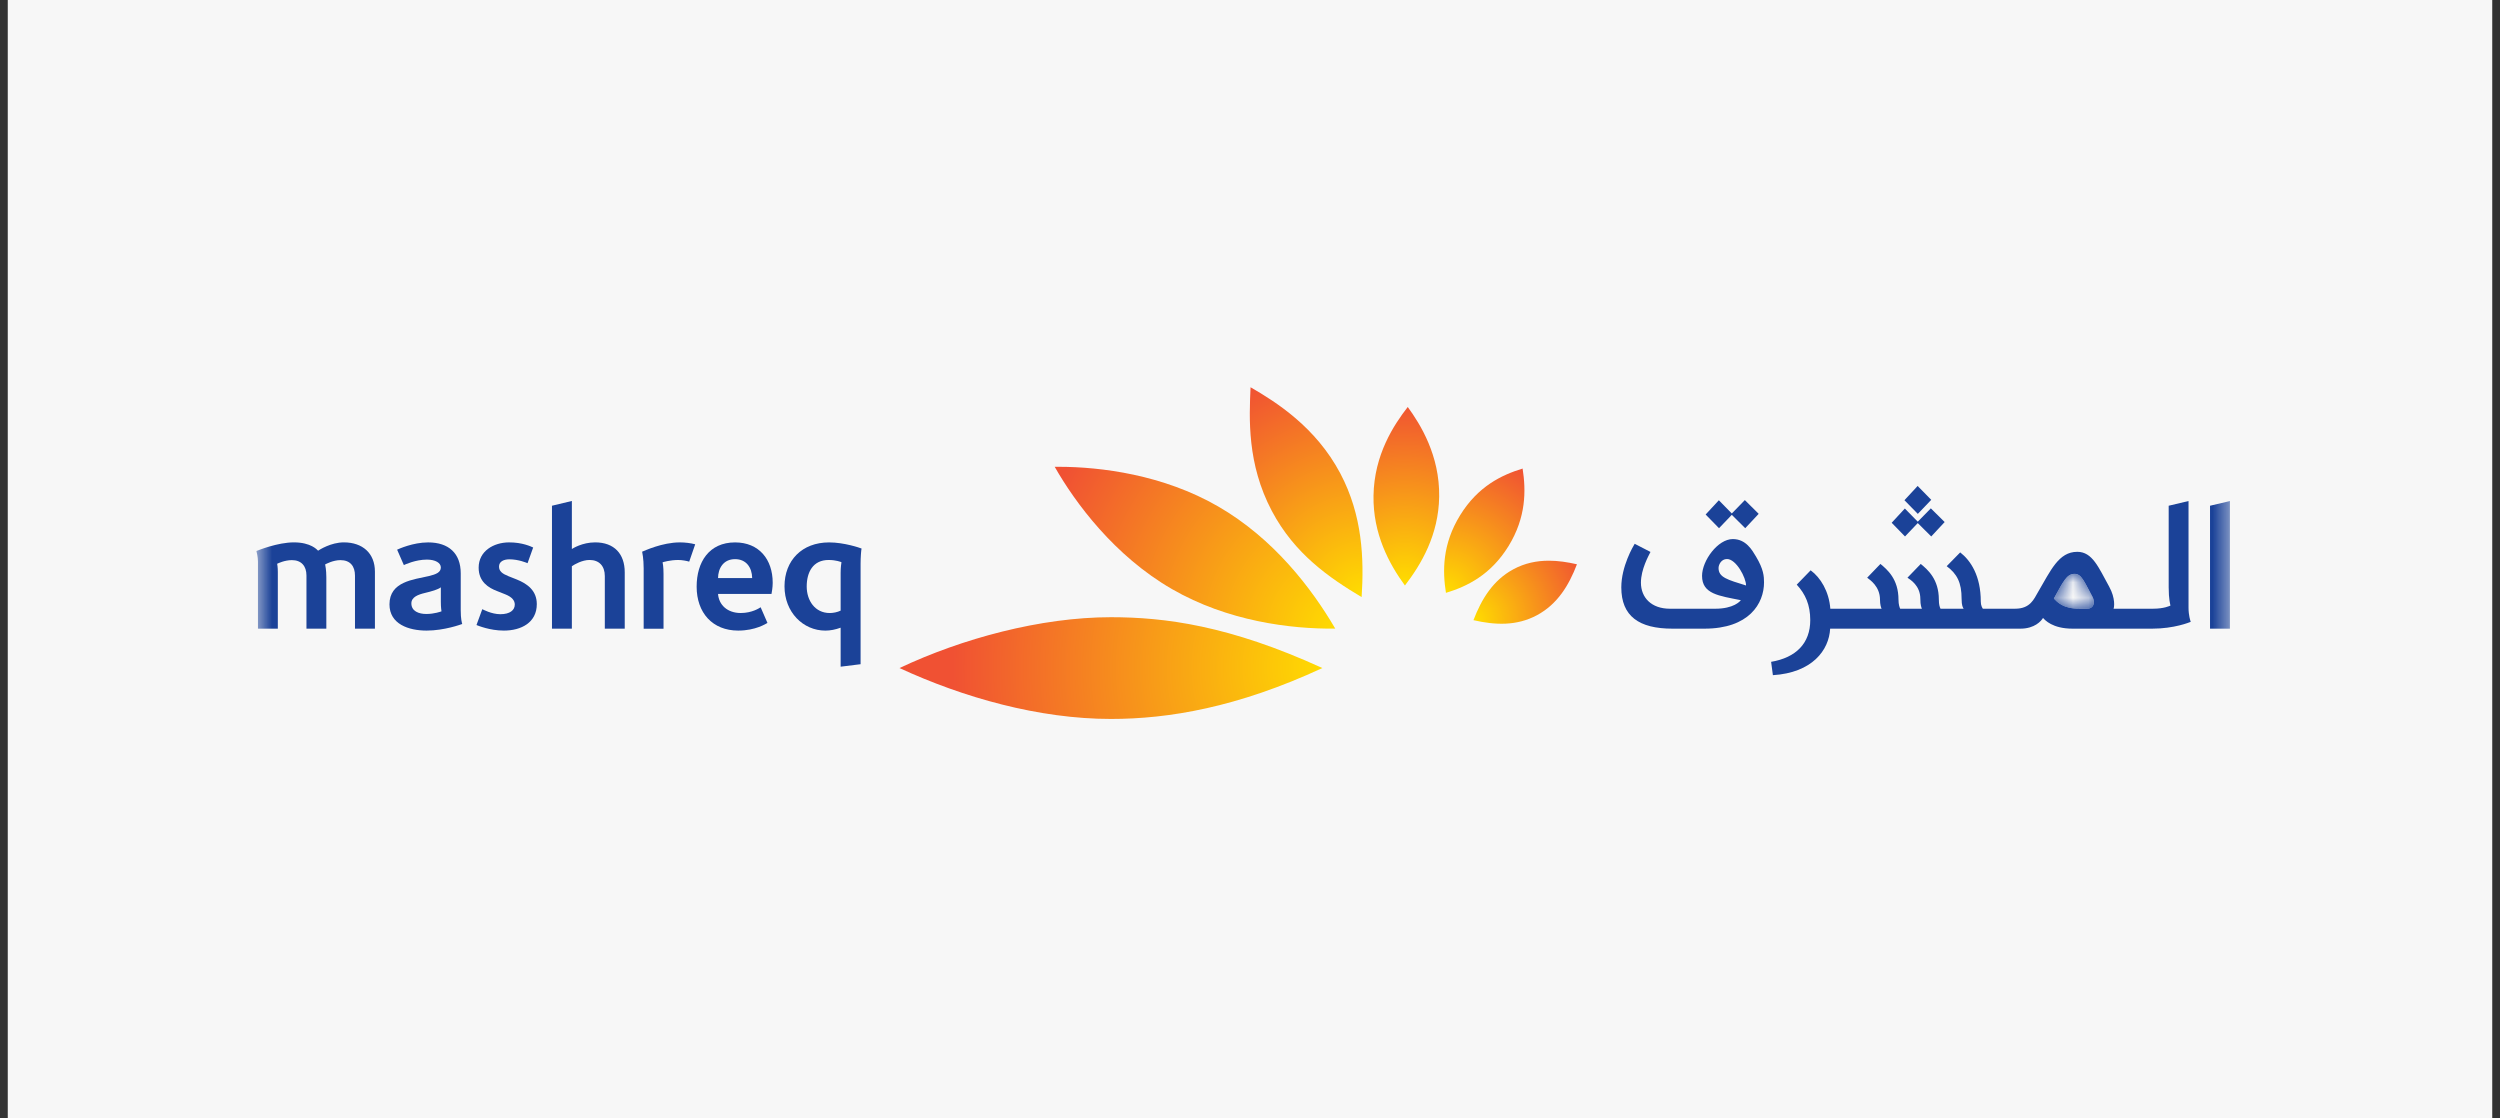 <svg width="161" height="72" viewBox="0 0 161 72" fill="none" xmlns="http://www.w3.org/2000/svg">
<rect x="0" y="0" width="161" height="72" fill="#333333" stroke="none"/>
<rect width="160" height="72" transform="translate(0.5)" fill="#F7F7F7"/>
<g clip-path="url(#clip0_4137_5634)">
<mask id="mask0_4137_5634" style="mask-type:luminance" maskUnits="userSpaceOnUse" x="16" y="24" width="128" height="23">
<path d="M16.513 46.3H143.608V24.939H16.513V46.3Z" fill="white"/>
</mask>
<g mask="url(#mask0_4137_5634)">
<path d="M111.218 36.001C110.847 36.001 110.675 36.367 110.675 36.58C110.675 37.186 111.246 37.33 112.445 37.705C112.454 37.223 111.817 36.001 111.218 36.001ZM109.763 40.486H107.708C105.552 40.486 104.412 39.685 104.412 37.826C104.412 36.467 105.179 35.176 105.274 35.02L106.291 35.545C106.174 35.78 105.676 36.664 105.676 37.523C105.676 38.483 106.345 39.202 107.545 39.202H110.46C111.653 39.202 112.066 38.719 112.109 38.651C110.694 38.369 109.612 38.254 109.612 37.086C109.612 36.108 110.624 34.716 111.593 34.716C112.445 34.716 112.84 35.432 113.085 35.84C113.58 36.665 113.603 37.122 113.603 37.507C113.603 38.866 112.641 40.486 109.763 40.486Z" fill="#1B4298"/>
<path d="M113.259 33.091L112.368 32.206L111.528 33.068L110.694 32.217L109.843 33.135L110.704 34.016L111.528 33.155L112.392 34.016L113.259 33.091Z" fill="#1B4298"/>
<path d="M143.608 40.486H142.325V32.57L143.608 32.267V40.486Z" fill="#1B4298"/>
<path d="M134.432 39.201H133.903C132.864 39.201 132.488 38.772 132.269 38.547C132.871 37.475 133.077 36.958 133.602 36.958C134.045 36.958 134.211 37.429 134.745 38.413C134.991 38.866 134.756 39.201 134.432 39.201ZM140.941 39.133V32.266L139.663 32.569V37.815C139.663 38.608 139.766 38.922 139.777 38.999C139.74 39.016 139.371 39.201 138.661 39.201H136.112C136.152 39.133 136.252 38.545 135.832 37.782C135.148 36.546 134.756 35.537 133.777 35.537C132.574 35.537 132.069 36.736 131.229 38.164C130.996 38.553 130.762 39.201 129.781 39.201H127.695C127.662 39.149 127.563 39 127.563 38.745C127.563 37.079 126.911 36.099 126.237 35.574L125.367 36.462C126.033 36.958 126.327 37.516 126.327 38.559C126.327 39.017 126.412 39.123 126.459 39.201H124.969C124.919 39.1 124.862 38.939 124.862 38.619C124.862 37.295 124.144 36.688 123.696 36.317L122.84 37.204C123.001 37.319 123.67 37.694 123.67 38.569C123.67 38.988 123.746 39.141 123.771 39.201H122.373C122.335 39.123 122.263 38.937 122.263 38.619C122.263 37.295 121.547 36.688 121.099 36.317L120.246 37.204C120.413 37.339 121.072 37.749 121.072 38.627C121.072 38.913 121.138 39.146 121.177 39.201H117.873C117.789 38.085 117.24 37.189 116.605 36.729L115.71 37.651C116.275 38.267 116.58 38.958 116.58 39.939C116.58 41.426 115.667 42.35 114.06 42.622L114.174 43.481C116.7 43.324 117.788 41.881 117.862 40.486H130.114C131.037 40.486 131.463 39.984 131.571 39.794C131.686 39.925 132.175 40.486 133.472 40.486H138.602C140.029 40.486 141.003 40.077 141.083 40.047C141.063 39.99 140.941 39.642 140.941 39.133Z" fill="#1B4298"/>
</g>
<mask id="mask1_4137_5634" style="mask-type:luminance" maskUnits="userSpaceOnUse" x="114" y="32" width="28" height="12">
<path d="M139.663 32.57V37.815C139.663 38.608 139.766 38.923 139.777 39C139.739 39.017 139.37 39.202 138.661 39.202H136.112C136.152 39.133 136.251 38.545 135.832 37.783C135.148 36.547 134.755 35.538 133.777 35.538C132.574 35.538 132.069 36.736 131.229 38.165C130.995 38.554 130.762 39.202 129.781 39.202H127.695C127.662 39.15 127.562 39.001 127.562 38.746C127.562 37.08 126.911 36.099 126.237 35.575L125.367 36.462C126.032 36.959 126.327 37.516 126.327 38.56C126.327 39.018 126.412 39.124 126.459 39.202H124.968C124.919 39.101 124.862 38.94 124.862 38.62C124.862 37.295 124.144 36.688 123.696 36.318L122.84 37.205C123 37.319 123.669 37.695 123.669 38.569C123.669 38.988 123.746 39.142 123.771 39.202H122.373C122.335 39.124 122.262 38.937 122.262 38.62C122.262 37.295 121.546 36.688 121.098 36.318L120.246 37.205C120.413 37.34 121.072 37.75 121.072 38.627C121.072 38.914 121.138 39.147 121.177 39.202H117.872C117.789 38.086 117.24 37.189 116.605 36.73L115.71 37.652C116.275 38.267 116.58 38.959 116.58 39.939C116.58 41.427 115.666 42.35 114.06 42.623L114.174 43.482C116.7 43.325 117.787 41.882 117.862 40.487H130.114C131.037 40.487 131.463 39.985 131.571 39.794C131.685 39.926 132.175 40.487 133.472 40.487H138.602C140.029 40.487 141.003 40.078 141.082 40.047C141.063 39.991 140.94 39.643 140.94 39.133V32.266L139.663 32.57ZM132.269 38.548C132.87 37.475 133.076 36.959 133.602 36.959C134.044 36.959 134.21 37.43 134.745 38.414C134.99 38.867 134.755 39.202 134.431 39.202H133.903C132.863 39.202 132.488 38.773 132.269 38.548Z" fill="white"/>
</mask>
<g mask="url(#mask1_4137_5634)">
<path d="M133.602 36.96C133.077 36.96 132.871 37.477 132.269 38.549C132.488 38.774 132.863 39.203 133.903 39.203H134.431C134.756 39.203 134.99 38.867 134.745 38.415C134.211 37.431 134.044 36.96 133.602 36.96Z" fill="#1B4298"/>
</g>
<mask id="mask2_4137_5634" style="mask-type:luminance" maskUnits="userSpaceOnUse" x="16" y="24" width="128" height="23">
<path d="M16.513 46.3H143.608V24.939H16.513V46.3Z" fill="white"/>
</mask>
<g mask="url(#mask2_4137_5634)">
<path d="M125.236 33.62L124.346 32.738L123.504 33.597L122.672 32.749L121.824 33.666L122.682 34.548L123.504 33.686L124.371 34.548L125.236 33.62Z" fill="#1B4298"/>
<path d="M124.372 32.189L123.496 31.296L122.646 32.214L123.508 33.094L124.372 32.189Z" fill="#1B4298"/>
<path d="M47.339 36.009C46.576 36.009 46.248 36.612 46.242 37.226H48.44C48.428 36.542 48.053 36.009 47.339 36.009ZM49.684 38.25H46.242C46.295 38.965 46.852 39.478 47.703 39.478C48.443 39.478 48.911 39.154 48.985 39.107L49.424 40.117C49.333 40.165 48.659 40.61 47.54 40.61C45.888 40.61 44.864 39.466 44.864 37.781C44.864 36.206 45.656 34.931 47.339 34.931C48.878 34.931 49.762 36.021 49.762 37.533C49.762 37.823 49.704 38.149 49.684 38.25Z" fill="#1B4298"/>
<path d="M28.39 38.752V37.823C28.209 37.968 27.774 38.088 27.385 38.181C26.92 38.291 26.492 38.451 26.492 38.858C26.492 39.357 26.963 39.54 27.454 39.54C27.974 39.54 28.386 39.386 28.432 39.371C28.425 39.322 28.39 39.118 28.39 38.752ZM27.474 40.61C26.317 40.61 25.082 40.194 25.082 38.921C25.082 37.443 26.645 37.328 27.622 37.098C28.087 36.986 28.39 36.859 28.39 36.544C28.39 36.25 28.039 36.038 27.494 36.038C26.762 36.038 26.076 36.359 26.008 36.391L25.574 35.4C25.671 35.354 26.595 34.931 27.573 34.931C28.891 34.931 29.671 35.63 29.671 36.922V39.301C29.671 39.861 29.742 40.091 29.767 40.185C29.69 40.213 28.612 40.61 27.474 40.61Z" fill="#1B4298"/>
<path d="M38.95 40.488V37.097C38.95 36.451 38.587 36.062 37.967 36.062C37.492 36.062 37.011 36.34 36.828 36.464V40.488H35.547V32.569L36.828 32.262V35.356C36.894 35.316 37.499 34.929 38.329 34.929C39.558 34.929 40.233 35.671 40.233 36.857V40.488H38.95Z" fill="#1B4298"/>
<path d="M53.361 36.063C52.357 36.063 51.952 36.847 51.952 37.77C51.952 38.676 52.486 39.479 53.436 39.479C53.67 39.479 53.925 39.424 54.137 39.325V36.882C54.137 36.544 54.182 36.252 54.19 36.204C54.137 36.185 53.838 36.063 53.361 36.063ZM55.422 36.29V42.775L54.137 42.935V40.423C53.809 40.543 53.479 40.611 53.156 40.611C51.717 40.611 50.522 39.424 50.522 37.759C50.522 36.096 51.645 34.931 53.393 34.931C54.359 34.931 55.358 35.274 55.484 35.325C55.457 35.439 55.422 35.92 55.422 36.29Z" fill="#1B4298"/>
<path d="M22.861 40.488V37.073C22.861 36.464 22.555 36.072 21.924 36.072C21.456 36.072 21.002 36.317 20.939 36.349C20.949 36.408 21.016 36.696 21.016 37.182V40.488H19.736V37.062C19.736 36.454 19.406 36.072 18.8 36.072C18.327 36.072 17.901 36.281 17.849 36.306C17.854 36.338 17.892 36.517 17.892 36.835V40.488H16.612V36.183C16.612 35.871 16.53 35.543 16.513 35.485C16.646 35.432 17.884 34.929 18.926 34.929C20.024 34.929 20.424 35.405 20.484 35.464C20.57 35.411 21.306 34.929 22.146 34.929C23.345 34.929 24.145 35.626 24.145 36.812V40.488H22.861Z" fill="#1B4298"/>
<path d="M44.385 36.17C44.215 36.117 43.916 36.063 43.679 36.063C43.162 36.063 42.722 36.195 42.671 36.213C42.679 36.246 42.731 36.492 42.731 36.955V40.489H41.452V36.596C41.452 35.975 41.361 35.567 41.354 35.529C41.498 35.475 42.643 34.93 43.787 34.93C44.119 34.93 44.484 34.976 44.771 35.052L44.385 36.17Z" fill="#1B4298"/>
<path d="M32.449 40.61C31.539 40.61 30.779 40.287 30.685 40.252L31.06 39.231C31.087 39.242 31.648 39.555 32.224 39.555C32.841 39.555 33.152 39.293 33.152 38.935C33.152 38.679 32.984 38.455 32.551 38.279C32.406 38.22 32.174 38.128 32.015 38.066C31.463 37.857 30.825 37.468 30.825 36.559C30.825 35.481 31.8 34.936 32.77 34.93C33.641 34.925 34.199 35.197 34.336 35.26L33.974 36.27C33.933 36.252 33.398 36.02 32.806 36.02C32.444 36.02 32.137 36.161 32.137 36.487C32.137 36.789 32.35 36.947 32.739 37.105C32.891 37.166 33.11 37.25 33.281 37.32C33.968 37.597 34.57 38.036 34.57 38.906C34.57 40.099 33.559 40.61 32.449 40.61Z" fill="#1B4298"/>
</g>
<path d="M97.456 36.664C96.147 37.372 95.413 38.578 94.89 39.939C96.287 40.261 97.681 40.321 98.988 39.615C100.299 38.908 101.036 37.7 101.555 36.34C100.949 36.2 100.343 36.109 99.745 36.109C98.964 36.109 98.196 36.263 97.456 36.664Z" fill="url(#paint0_radial_4137_5634)"/>
<path d="M94.031 33.183C92.883 35.045 92.896 36.763 93.119 38.18C94.468 37.771 95.993 37.038 97.146 35.175C98.29 33.312 98.277 31.593 98.056 30.175C96.706 30.587 95.18 31.319 94.031 33.183Z" fill="url(#paint1_radial_4137_5634)"/>
<path d="M88.454 31.923C88.414 34.373 89.459 36.318 90.477 37.706C91.534 36.332 92.644 34.451 92.683 31.993C92.725 29.335 91.475 27.327 90.659 26.21C89.763 27.365 88.497 29.277 88.454 31.923Z" fill="url(#paint2_radial_4137_5634)"/>
<path d="M81.908 32.909C83.373 35.675 85.596 37.202 87.689 38.454C87.849 35.996 87.749 33.196 86.314 30.484C84.739 27.51 82.198 25.9 80.536 24.939C80.448 26.937 80.302 29.87 81.908 32.909Z" fill="url(#paint3_radial_4137_5634)"/>
<path d="M67.924 30.064C69.235 32.367 71.761 35.795 75.479 37.939C79.056 40.003 83.106 40.516 85.991 40.483C84.467 37.88 82.02 34.675 78.439 32.609C74.911 30.574 70.9 30.062 68.176 30.062C68.091 30.062 68.006 30.063 67.924 30.064Z" fill="url(#paint4_radial_4137_5634)"/>
<path d="M57.927 43.022C62.029 44.918 66.894 46.3 71.546 46.3C75.249 46.3 79.678 45.564 85.161 43.022C79.163 40.276 75.007 39.75 71.546 39.748C67.023 39.75 61.966 41.117 57.927 43.022Z" fill="url(#paint5_radial_4137_5634)"/>
</g>
<defs>
<radialGradient id="paint0_radial_4137_5634" cx="0" cy="0" r="1" gradientUnits="userSpaceOnUse" gradientTransform="translate(94.89 39.938) scale(7.896 8.049)">
<stop stop-color="#FFDD00"/>
<stop offset="1" stop-color="#F05133"/>
</radialGradient>
<radialGradient id="paint1_radial_4137_5634" cx="0" cy="0" r="1" gradientUnits="userSpaceOnUse" gradientTransform="translate(93.119 38.18) scale(9.273 9.453)">
<stop stop-color="#FFDD00"/>
<stop offset="1" stop-color="#F05133"/>
</radialGradient>
<radialGradient id="paint2_radial_4137_5634" cx="0" cy="0" r="1" gradientUnits="userSpaceOnUse" gradientTransform="translate(90.477 37.706) scale(11.603 11.828)">
<stop stop-color="#FFDD00"/>
<stop offset="1" stop-color="#F05133"/>
</radialGradient>
<radialGradient id="paint3_radial_4137_5634" cx="0" cy="0" r="1" gradientUnits="userSpaceOnUse" gradientTransform="translate(87.688 38.454) scale(15.063 15.354)">
<stop stop-color="#FFDD00"/>
<stop offset="1" stop-color="#F05133"/>
</radialGradient>
<radialGradient id="paint4_radial_4137_5634" cx="0" cy="0" r="1" gradientUnits="userSpaceOnUse" gradientTransform="translate(86.386 40.633) scale(21.683 22.103)">
<stop stop-color="#FFDD00"/>
<stop offset="0.944" stop-color="#F05133"/>
<stop offset="1" stop-color="#F05133"/>
</radialGradient>
<radialGradient id="paint5_radial_4137_5634" cx="0" cy="0" r="1" gradientUnits="userSpaceOnUse" gradientTransform="translate(85.665 42.992) scale(27.928 28.469)">
<stop stop-color="#FFDD00"/>
<stop offset="0.871" stop-color="#F05133"/>
<stop offset="1" stop-color="#F05133"/>
</radialGradient>
<clipPath id="clip0_4137_5634">
<rect width="129.799" height="22.251" fill="white" transform="translate(14.71 24.43)"/>
</clipPath>
</defs>
</svg>
